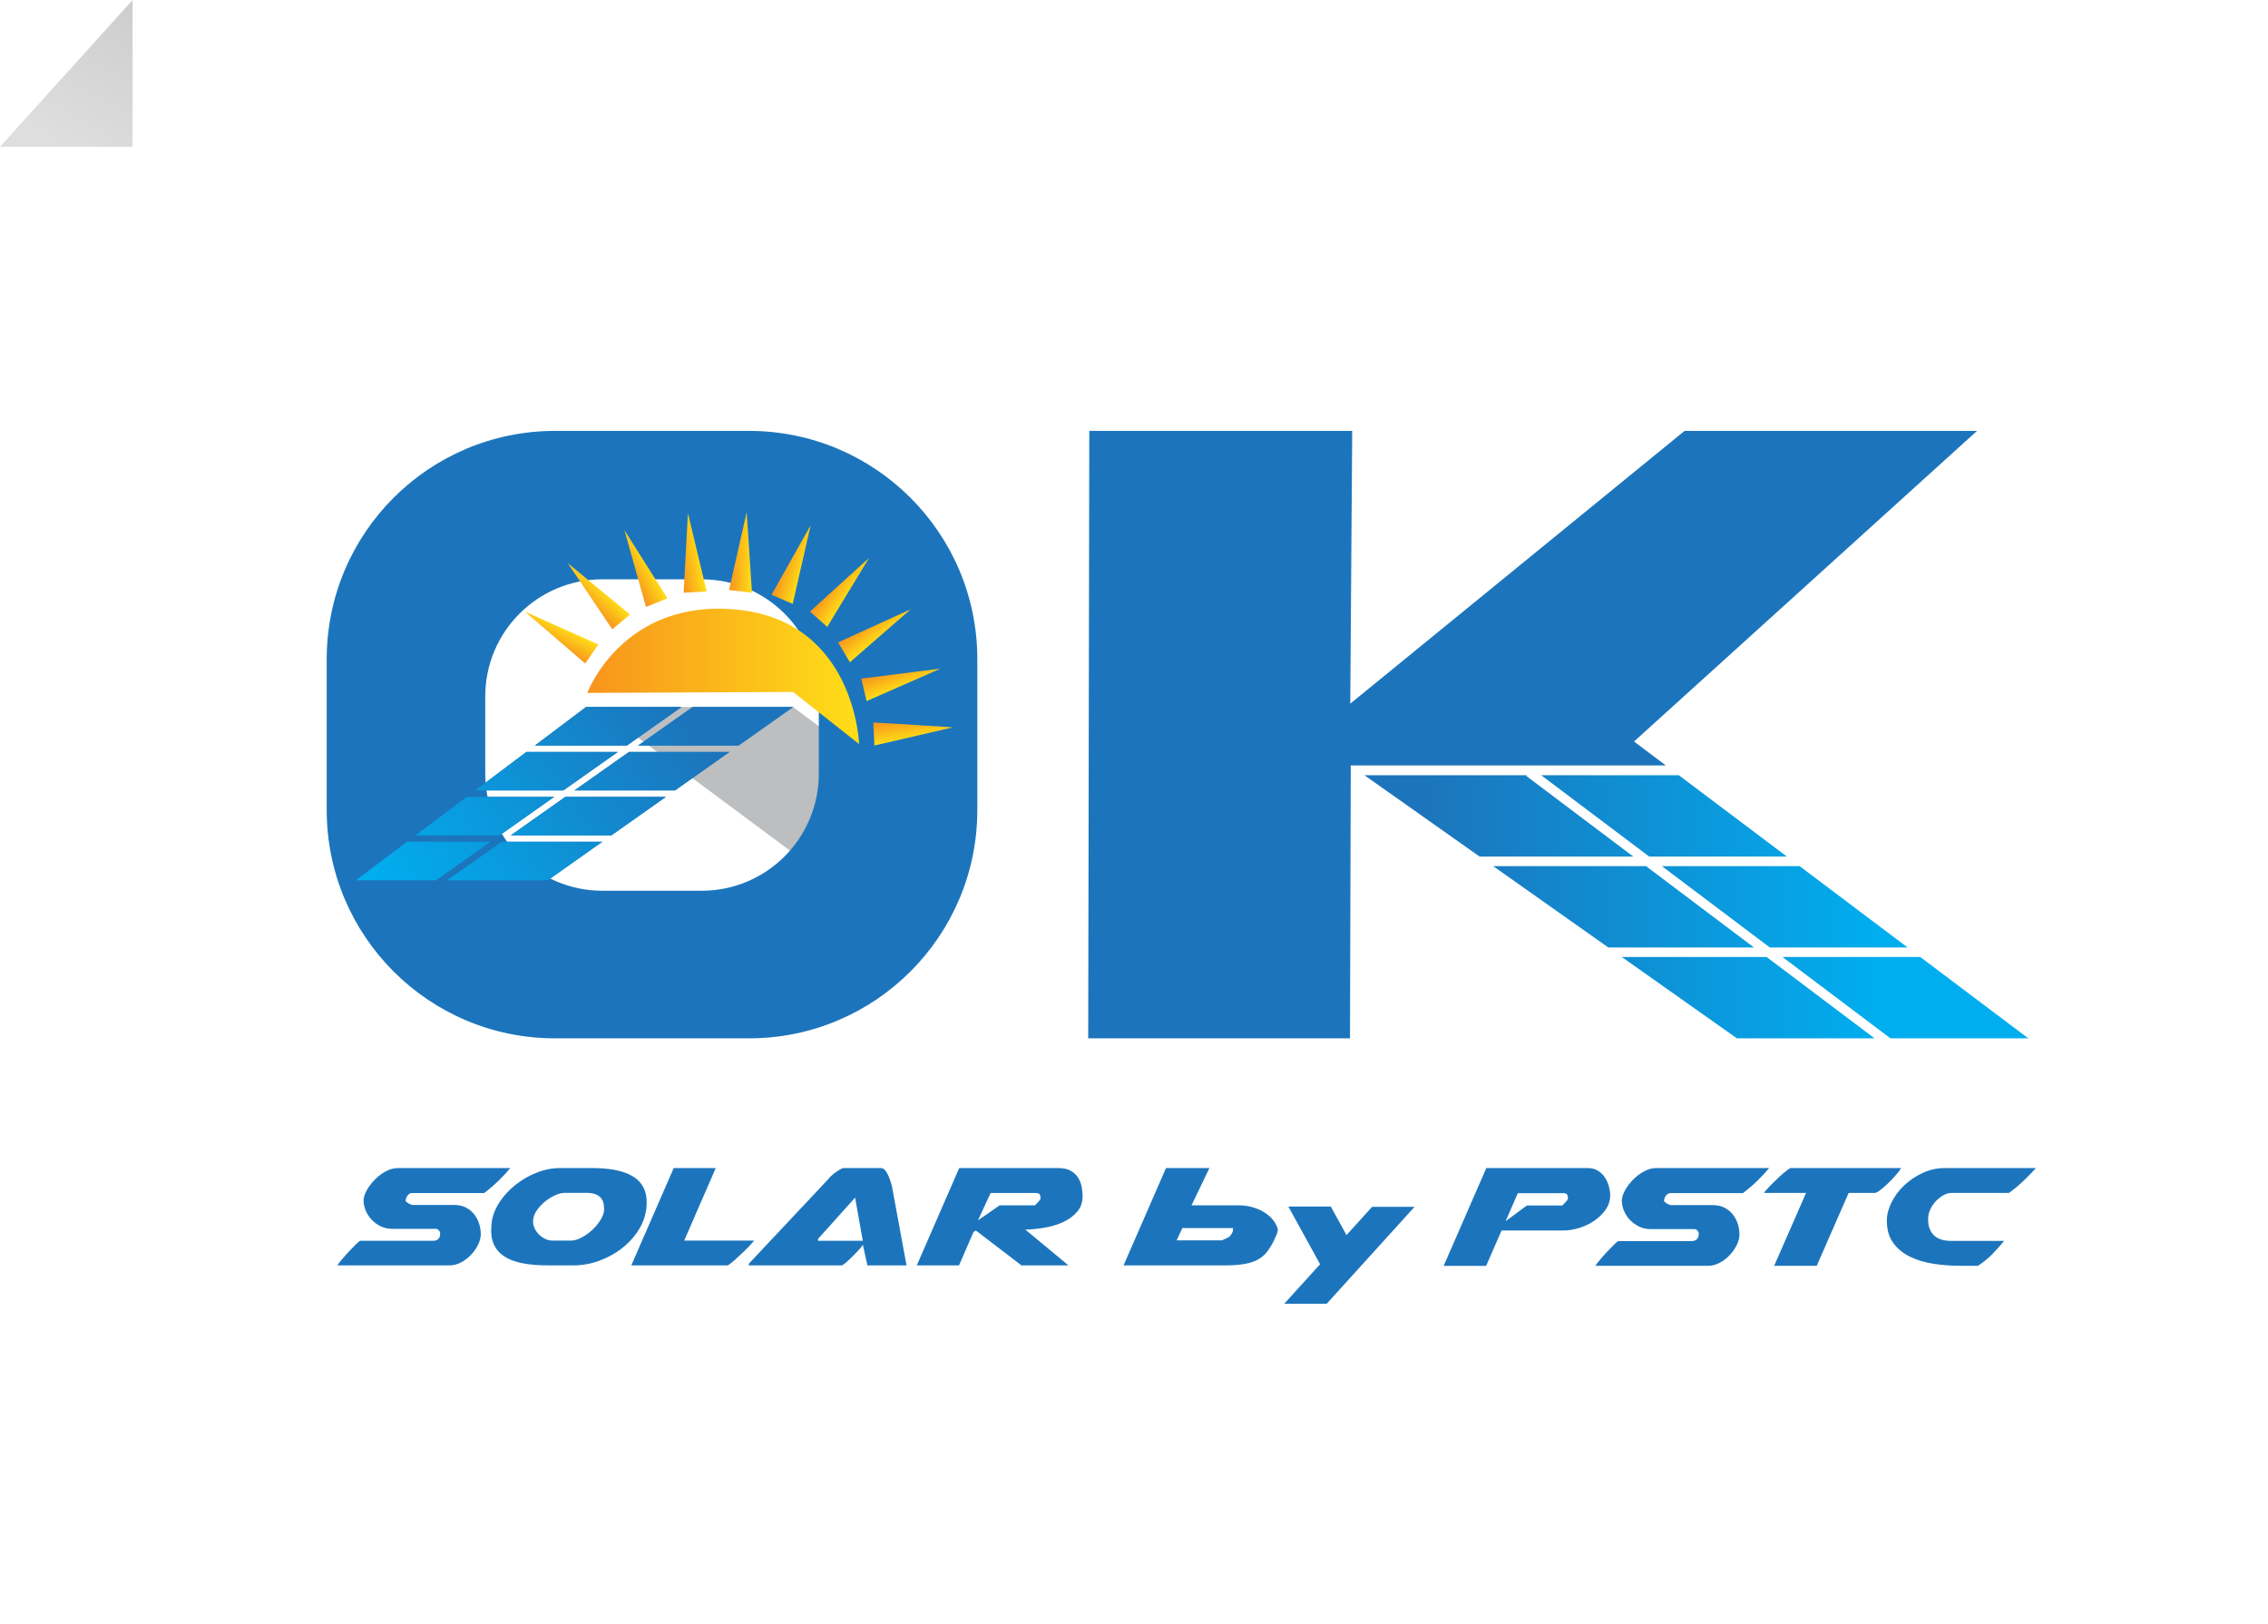 <svg width="479" height="343" viewBox="0 0 479 343" fill="none" xmlns="http://www.w3.org/2000/svg">
<g filter="url(#filter0_d_133_2050)">
<path d="M28 0H465C470.523 0 475 4.477 475 10V285C475 312.614 452.614 335 425 335H78C50.386 335 28 312.614 28 285V0Z" fill="white"/>
</g>
<path d="M28 31V0L0 31H28Z" fill="url(#paint0_linear_133_2050)"/>
<path d="M174.903 185.629H202.439L202.235 182.73L203.582 176.145L167.461 149.309H126.026L174.903 185.629Z" fill="#BCBEC0"/>
<path d="M158.199 91H117.224C90.587 91 69 112.587 69 139.218V171.065C69 197.697 90.587 219.283 117.218 219.283H158.193C184.825 219.283 206.411 197.697 206.411 171.065V139.218C206.417 112.587 184.825 91 158.199 91ZM172.932 163.389C172.932 177.043 161.867 188.108 148.213 188.108H127.204C113.55 188.108 102.485 177.037 102.485 163.389V147.063C102.485 133.409 113.55 122.345 127.204 122.345H148.213C161.867 122.345 172.932 133.409 172.932 147.063V163.389Z" fill="#1C75BC"/>
<path d="M351.825 161.651L345.106 156.594L417.547 91H355.774L285.175 148.603L285.584 91H230.057L229.829 219.283H285.117L285.28 161.674L285.315 161.698V161.651H351.825Z" fill="#1C75BC"/>
<path d="M124.037 146.329L167.496 146.13L181.442 157.136C181.442 157.136 180.654 131.362 155.889 128.772C131.549 126.229 124.037 146.329 124.037 146.329Z" fill="url(#paint1_linear_133_2050)"/>
<path d="M157.691 108.171L153.976 124.602L158.817 125.168L157.691 108.171Z" fill="url(#paint2_linear_133_2050)"/>
<path d="M171.211 110.924L162.946 125.605L167.42 127.53L171.211 110.924Z" fill="url(#paint3_linear_133_2050)"/>
<path d="M145.285 108.346L144.387 125.168L149.251 124.911L145.285 108.346Z" fill="url(#paint4_linear_133_2050)"/>
<path d="M131.876 111.957L136.437 128.172L140.963 126.364L131.876 111.957Z" fill="url(#paint5_linear_133_2050)"/>
<path d="M119.907 118.927L129.315 132.902L133.048 129.77L119.907 118.927Z" fill="url(#paint6_linear_133_2050)"/>
<path d="M110.82 129.146L123.605 140.123L126.364 136.104L110.82 129.146Z" fill="url(#paint7_linear_133_2050)"/>
<path d="M183.541 117.824L171.071 129.151L174.711 132.388L183.541 117.824Z" fill="url(#paint8_linear_133_2050)"/>
<path d="M192.337 128.673L177.009 135.661L179.494 139.855L192.337 128.673Z" fill="url(#paint9_linear_133_2050)"/>
<path d="M198.625 141.202L181.908 143.313L183.028 148.055L198.625 141.202Z" fill="url(#paint10_linear_133_2050)"/>
<path d="M201.261 153.602L184.446 152.569L184.667 157.44L201.261 153.602Z" fill="url(#paint11_linear_133_2050)"/>
<path d="M132.413 157.439H112.978L123.769 149.309H143.932L132.413 157.439Z" fill="#1C75BC"/>
<path d="M92.08 185.903H75.165L85.961 177.772H103.599L92.08 185.903Z" fill="#1C75BC"/>
<path d="M132.844 158.798H154.063L142.556 166.923H121.331L132.844 158.798Z" fill="#1C75BC"/>
<path d="M146.294 149.309H167.496L155.988 157.439H134.775L146.294 149.309Z" fill="#1C75BC"/>
<path d="M127.198 177.772L115.69 185.903H94.442L105.956 177.772H127.198Z" fill="#1C75BC"/>
<path d="M119.4 168.288H140.631L129.123 176.413H107.886L119.4 168.288Z" fill="#1C75BC"/>
<path d="M118.968 166.923H100.374L111.17 158.798H130.488L118.968 166.923Z" fill="#1C75BC"/>
<path d="M105.524 176.413H87.769L98.566 168.288H117.043L105.524 176.413Z" fill="#1C75BC"/>
<path d="M132.413 157.439H112.978L123.769 149.309H143.932L132.413 157.439Z" fill="url(#paint12_linear_133_2050)"/>
<path d="M92.08 185.903H75.165L85.961 177.772H103.599L92.08 185.903Z" fill="url(#paint13_linear_133_2050)"/>
<path d="M132.844 158.798H154.063L142.556 166.923H121.331L132.844 158.798Z" fill="url(#paint14_linear_133_2050)"/>
<path d="M146.294 149.309H167.496L155.988 157.439H134.775L146.294 149.309Z" fill="url(#paint15_linear_133_2050)"/>
<path d="M127.198 177.772L115.69 185.903H94.442L105.956 177.772H127.198Z" fill="url(#paint16_linear_133_2050)"/>
<path d="M119.4 168.288H140.631L129.123 176.413H107.886L119.4 168.288Z" fill="url(#paint17_linear_133_2050)"/>
<path d="M118.968 166.923H100.374L111.17 158.798H130.488L118.968 166.923Z" fill="url(#paint18_linear_133_2050)"/>
<path d="M105.524 176.413H87.769L98.566 168.288H117.043L105.524 176.413Z" fill="url(#paint19_linear_133_2050)"/>
<path d="M87.029 251.952H102.269C103.407 251.071 104.427 250.196 105.332 249.316C106.236 248.435 107.052 247.56 107.775 246.679H84.042C83.162 246.679 82.293 246.918 81.424 247.397C80.555 247.875 79.779 248.47 79.096 249.181C78.408 249.893 77.854 250.64 77.428 251.433C77.002 252.22 76.787 252.926 76.787 253.544C76.787 254.215 76.927 254.903 77.212 255.597C77.498 256.297 77.906 256.933 78.431 257.516C78.962 258.1 79.598 258.578 80.35 258.951C81.103 259.324 81.943 259.511 82.87 259.511H92.022C92.278 259.511 92.5 259.616 92.68 259.82C92.861 260.03 92.955 260.234 92.955 260.438V260.672C92.955 261.033 92.832 261.348 92.587 261.622C92.342 261.897 91.987 262.031 91.52 262.031H76.093C75.987 262.031 75.702 262.258 75.241 262.707C74.774 263.162 74.273 263.676 73.73 264.259C73.188 264.842 72.675 265.414 72.196 265.985C71.718 266.557 71.403 266.971 71.246 267.228H94.979C95.807 267.228 96.612 267.012 97.405 266.586C98.192 266.16 98.892 265.624 99.499 264.976C100.106 264.329 100.595 263.623 100.975 262.865C101.348 262.101 101.535 261.383 101.535 260.713V260.479C101.535 259.884 101.43 259.237 101.225 258.543C101.021 257.843 100.695 257.19 100.257 256.583C99.82 255.976 99.236 255.475 98.513 255.072C97.79 254.67 96.921 254.472 95.918 254.472H87.075C87.075 254.472 86.918 254.425 86.685 254.337C86.451 254.244 86.27 254.151 86.142 254.046C86.066 253.993 85.967 253.923 85.85 253.83C85.734 253.737 85.675 253.684 85.675 253.655C85.675 253.218 85.81 252.821 86.084 252.471C86.358 252.121 86.673 251.946 87.034 251.946L87.029 251.952Z" fill="#1C75BC"/>
<path d="M136.35 256.099C136.455 255.685 136.519 255.3 136.542 254.938C136.565 254.577 136.583 254.215 136.583 253.853C136.583 252.588 136.315 251.497 135.79 250.575C135.259 249.66 134.506 248.913 133.521 248.347C132.535 247.782 131.345 247.356 129.934 247.087C128.522 246.813 126.942 246.679 125.186 246.679H118.245C116.618 246.679 114.996 246.994 113.381 247.63C111.765 248.266 110.289 249.106 108.959 250.15C107.63 251.199 106.51 252.384 105.606 253.719C104.702 255.049 104.13 256.414 103.897 257.808C103.844 258.17 103.803 258.519 103.78 258.852C103.757 259.19 103.739 259.511 103.739 259.82C103.739 261.267 104.037 262.468 104.632 263.425C105.227 264.381 106.055 265.14 107.116 265.694C108.178 266.248 109.438 266.644 110.896 266.878C112.354 267.111 113.941 267.228 115.644 267.228H121.074C122.934 267.228 124.725 266.918 126.446 266.294C128.166 265.676 129.706 264.854 131.077 263.833C132.448 262.812 133.597 261.628 134.53 260.287C135.463 258.945 136.07 257.545 136.355 256.099H136.35ZM126.889 257.534C126.422 258.309 125.839 259.027 125.145 259.686C124.445 260.345 123.681 260.893 122.859 261.337C122.03 261.774 121.266 261.996 120.572 261.996H116.694C116.122 261.996 115.574 261.862 115.043 261.587C114.512 261.313 114.046 260.963 113.649 260.52C113.246 260.083 112.949 259.575 112.757 259.009C112.564 258.444 112.529 257.86 112.657 257.265C112.762 256.671 113.042 256.058 113.509 255.422C113.976 254.787 114.53 254.215 115.177 253.696C115.824 253.177 116.513 252.751 117.254 252.419C117.988 252.08 118.682 251.917 119.33 251.917H123.868C124.643 251.917 125.279 252.016 125.769 252.209C126.259 252.401 126.644 252.663 126.912 252.984C127.186 253.305 127.361 253.678 127.455 254.087C127.548 254.501 127.589 254.915 127.589 255.329C127.589 256.029 127.356 256.764 126.889 257.54V257.534Z" fill="#1C75BC"/>
<path d="M159.231 261.996H144.498L151.164 246.679H142.287L133.328 267.233H153.725C154.162 266.948 154.705 266.516 155.352 265.933C156 265.35 156.618 264.766 157.213 264.189C157.808 263.606 158.304 263.098 158.706 262.655C159.109 262.217 159.284 261.996 159.231 261.996Z" fill="#1C75BC"/>
<path d="M188.062 249.45C187.922 248.995 187.753 248.563 187.56 248.149C187.368 247.735 187.146 247.385 186.901 247.105C186.656 246.819 186.365 246.679 186.026 246.679H178.193C177.989 246.679 177.721 246.778 177.4 246.971C177.079 247.163 176.746 247.385 176.408 247.63C176.07 247.875 175.767 248.126 175.498 248.388C175.224 248.645 175.038 248.855 174.938 249.006L158.187 266.843V266.959C158.187 266.907 158.181 266.907 158.17 266.959C158.158 267.012 158.135 267.099 158.111 267.233H177.808C178.012 267.158 178.35 266.913 178.817 266.499C179.284 266.084 179.762 265.635 180.252 265.14C180.742 264.65 181.185 264.183 181.57 263.746C181.955 263.308 182.177 263.011 182.229 262.853L183.197 267.233H191.456L188.394 250.599C188.318 250.29 188.208 249.91 188.068 249.456L188.062 249.45ZM172.763 262.031V261.646L180.596 252.92L182.223 262.031H172.763Z" fill="#1C75BC"/>
<path d="M227.712 248.732C227.351 248.137 226.826 247.647 226.143 247.257C225.455 246.866 224.557 246.673 223.448 246.673H202.585L193.626 267.228H202.544L205.606 260.17L206.108 259.861L215.726 267.228H225.653L216.543 259.668C217.861 259.645 219.231 259.505 220.655 259.26C222.078 259.015 223.373 258.619 224.551 258.076C225.729 257.534 226.703 256.816 227.479 255.924C228.255 255.032 228.645 253.929 228.645 252.611C228.645 252.016 228.581 251.369 228.453 250.675C228.325 249.975 228.08 249.333 227.718 248.738L227.712 248.732ZM219.721 253.229C219.698 253.305 219.622 253.416 219.506 253.556C219.389 253.696 219.261 253.842 219.121 253.982C218.981 254.122 218.852 254.256 218.753 254.372C218.648 254.489 218.584 254.547 218.561 254.547H211.118L206.54 257.726L209.217 251.946H218.759C219.226 251.946 219.506 252.063 219.611 252.296C219.716 252.529 219.768 252.763 219.768 252.996L219.727 253.229H219.721Z" fill="#1C75BC"/>
<path d="M262.008 254.547H255.394H251.649L252.553 252.669L252.886 251.952H252.897L255.429 246.679H246.254L237.295 267.233H258.625C260.282 267.233 261.664 267.134 262.772 266.942C263.886 266.749 264.819 266.452 265.584 266.049C266.348 265.647 266.983 265.128 267.502 264.48C268.022 263.833 268.511 263.057 268.978 262.153L269.171 261.727C269.328 261.389 269.48 261.045 269.637 260.678C269.795 260.316 269.87 259.954 269.87 259.593C269.532 258.222 268.476 257.19 268.476 257.19C266.155 254.88 263.087 254.582 262.014 254.553L262.008 254.547ZM260.387 259.896C260.375 260.077 260.328 260.205 260.252 260.287L260.177 260.479C260.177 260.479 260.007 260.713 259.751 261.098C259.675 261.173 259.535 261.261 259.343 261.348C259.15 261.442 258.963 261.529 258.783 261.622C258.602 261.716 258.357 261.821 258.048 261.949H248.506L249.707 259.354H260.41C260.41 259.534 260.404 259.715 260.392 259.896H260.387Z" fill="#1C75BC"/>
<path d="M284.376 260.835L281.063 254.804H272.099L278.783 266.954H278.829L271.241 275.323H280.206L298.754 254.863H289.789L284.376 260.835Z" fill="#1C75BC"/>
<path d="M304.907 267.321L313.907 246.679H335.365C336.223 246.679 336.958 246.883 337.564 247.286C338.177 247.688 338.661 248.184 339.022 248.767C339.384 249.351 339.652 249.975 339.821 250.64C339.991 251.304 340.072 251.894 340.072 252.413C340.072 253.503 339.763 254.501 339.139 255.411C338.515 256.321 337.722 257.102 336.765 257.767C335.803 258.432 334.747 258.939 333.592 259.307C332.437 259.668 331.329 259.855 330.262 259.855H317.138L313.866 267.333H304.907V267.321ZM320.562 251.975L317.99 257.895L322.469 254.582H329.947C329.947 254.582 330.04 254.524 330.139 254.407C330.244 254.291 330.367 254.162 330.507 254.017C330.647 253.877 330.781 253.731 330.897 253.591C331.014 253.451 331.084 253.34 331.113 253.258L331.154 253.025C331.154 252.792 331.102 252.559 330.997 252.325C330.892 252.092 330.606 251.975 330.139 251.975H320.556H320.562Z" fill="#1C75BC"/>
<path d="M358.772 260.736V260.503C358.772 260.293 358.678 260.088 358.498 259.878C358.317 259.668 358.095 259.569 357.833 259.569H348.64C347.707 259.569 346.861 259.383 346.109 259.004C345.357 258.624 344.715 258.146 344.178 257.563C343.648 256.98 343.239 256.338 342.954 255.632C342.668 254.932 342.528 254.244 342.528 253.568C342.528 252.943 342.744 252.238 343.169 251.444C343.595 250.651 344.155 249.899 344.843 249.187C345.532 248.476 346.307 247.875 347.182 247.397C348.057 246.918 348.926 246.673 349.813 246.673H373.651C372.922 247.554 372.105 248.441 371.195 249.321C370.285 250.202 369.259 251.089 368.116 251.969H352.811C352.449 251.969 352.128 252.144 351.854 252.494C351.58 252.844 351.446 253.241 351.446 253.684C351.446 253.713 351.504 253.772 351.621 253.859C351.738 253.952 351.837 254.022 351.913 254.075C352.041 254.18 352.222 254.279 352.455 254.367C352.688 254.46 352.817 254.501 352.846 254.501H361.723C362.738 254.501 363.607 254.705 364.33 255.107C365.059 255.51 365.643 256.017 366.08 256.624C366.523 257.236 366.844 257.89 367.054 258.589C367.264 259.289 367.363 259.943 367.363 260.538V260.771C367.363 261.447 367.177 262.165 366.797 262.935C366.418 263.699 365.928 264.41 365.316 265.058C364.704 265.705 364.004 266.248 363.21 266.673C362.417 267.099 361.606 267.315 360.778 267.315H336.94C337.098 267.058 337.413 266.638 337.897 266.067C338.375 265.495 338.888 264.918 339.436 264.335C339.979 263.751 340.486 263.232 340.953 262.777C341.42 262.322 341.705 262.095 341.81 262.095H357.314C357.78 262.095 358.136 261.961 358.387 261.687C358.632 261.412 358.754 261.097 358.754 260.73L358.772 260.736Z" fill="#1C75BC"/>
<path d="M374.701 267.321L381.437 251.934H372.595V251.894C372.618 251.789 372.846 251.503 373.278 251.036C373.703 250.57 374.211 250.05 374.794 249.479C375.377 248.907 375.978 248.353 376.585 247.822C377.197 247.292 377.71 246.907 378.124 246.673H401.531C401.321 247.035 400.965 247.513 400.458 248.097C399.95 248.68 399.408 249.257 398.824 249.829C398.241 250.4 397.675 250.896 397.133 251.31C396.585 251.724 396.182 251.934 395.926 251.934H390.431L383.695 267.321H374.701Z" fill="#1C75BC"/>
<path d="M398.498 257.779C398.498 256.531 398.83 255.247 399.489 253.923C400.149 252.599 401.041 251.404 402.155 250.342C403.269 249.281 404.57 248.4 406.051 247.712C407.533 247.023 409.09 246.679 410.723 246.679H430C429.09 247.665 428.18 248.592 427.276 249.461C426.366 250.33 425.369 251.153 424.278 251.934H412.129C411.586 251.934 411.021 252.098 410.437 252.419C409.854 252.745 409.323 253.165 408.839 253.684C408.361 254.203 407.97 254.781 407.673 255.417C407.375 256.052 407.224 256.682 407.224 257.306C407.171 258.788 407.55 259.948 408.355 260.794C409.16 261.64 410.42 262.06 412.135 262.06H423.275C422.546 262.941 421.741 263.845 420.86 264.766C419.98 265.688 418.935 266.539 417.746 267.315H414.007C412.088 267.315 410.198 267.175 408.338 266.889C406.483 266.604 404.826 266.102 403.374 265.39C401.922 264.679 400.743 263.711 399.851 262.491C398.953 261.272 398.51 259.727 398.51 257.855V257.779H398.498Z" fill="#1C75BC"/>
<path d="M342.528 202.106L366.844 219.283H395.908L373.108 202.106H342.528Z" fill="url(#paint20_linear_133_2050)"/>
<path d="M322.347 163.867L322.458 163.721H291.469H288.173L312.49 180.892H344.948L322.347 163.867Z" fill="url(#paint21_linear_133_2050)"/>
<path d="M373.785 200.088H402.884L380.067 182.911H350.985L373.785 200.088Z" fill="url(#paint22_linear_133_2050)"/>
<path d="M348.308 180.892H377.384L354.572 163.721H325.508L348.308 180.892Z" fill="url(#paint23_linear_133_2050)"/>
<path d="M347.631 182.911H315.353L339.67 200.088H370.431L347.631 182.911Z" fill="url(#paint24_linear_133_2050)"/>
<path d="M399.268 219.283H428.379L405.561 202.106H376.468L399.268 219.283Z" fill="url(#paint25_linear_133_2050)"/>
<defs>
<filter id="filter0_d_133_2050" x="24" y="0" width="455" height="343" filterUnits="userSpaceOnUse" color-interpolation-filters="sRGB">
<feFlood flood-opacity="0" result="BackgroundImageFix"/>
<feColorMatrix in="SourceAlpha" type="matrix" values="0 0 0 0 0 0 0 0 0 0 0 0 0 0 0 0 0 0 127 0" result="hardAlpha"/>
<feOffset dy="4"/>
<feGaussianBlur stdDeviation="2"/>
<feComposite in2="hardAlpha" operator="out"/>
<feColorMatrix type="matrix" values="0 0 0 0 0 0 0 0 0 0 0 0 0 0 0 0 0 0 0.25 0"/>
<feBlend mode="normal" in2="BackgroundImageFix" result="effect1_dropShadow_133_2050"/>
<feBlend mode="normal" in="SourceGraphic" in2="effect1_dropShadow_133_2050" result="shape"/>
</filter>
<linearGradient id="paint0_linear_133_2050" x1="28" y1="1.01544e-06" x2="10.452" y2="28.841" gradientUnits="userSpaceOnUse">
<stop stop-color="#CDCDCD"/>
<stop offset="1" stop-color="#DEDEDE"/>
</linearGradient>
<linearGradient id="paint1_linear_133_2050" x1="124.037" y1="142.841" x2="181.442" y2="142.841" gradientUnits="userSpaceOnUse">
<stop stop-color="#F7941D"/>
<stop offset="1" stop-color="#FFDE17"/>
</linearGradient>
<linearGradient id="paint2_linear_133_2050" x1="153.976" y1="116.67" x2="158.817" y2="116.67" gradientUnits="userSpaceOnUse">
<stop stop-color="#F7941D"/>
<stop offset="1" stop-color="#FFDE17"/>
</linearGradient>
<linearGradient id="paint3_linear_133_2050" x1="165.24" y1="118.012" x2="169.872" y2="119.398" gradientUnits="userSpaceOnUse">
<stop stop-color="#F7941D"/>
<stop offset="1" stop-color="#FFDE17"/>
</linearGradient>
<linearGradient id="paint4_linear_133_2050" x1="143.043" y1="117.337" x2="147.815" y2="116.523" gradientUnits="userSpaceOnUse">
<stop stop-color="#F7941D"/>
<stop offset="1" stop-color="#FFDE17"/>
</linearGradient>
<linearGradient id="paint5_linear_133_2050" x1="132.708" y1="121.218" x2="136.964" y2="118.913" gradientUnits="userSpaceOnUse">
<stop stop-color="#F7941D"/>
<stop offset="1" stop-color="#FFDE17"/>
</linearGradient>
<linearGradient id="paint6_linear_133_2050" x1="123.55" y1="127.462" x2="126.871" y2="123.939" gradientUnits="userSpaceOnUse">
<stop stop-color="#F7941D"/>
<stop offset="1" stop-color="#FFDE17"/>
</linearGradient>
<linearGradient id="paint7_linear_133_2050" x1="116.532" y1="136.405" x2="118.794" y2="132.132" gradientUnits="userSpaceOnUse">
<stop stop-color="#F7941D"/>
<stop offset="1" stop-color="#FFDE17"/>
</linearGradient>
<linearGradient id="paint8_linear_133_2050" x1="175.618" y1="122.648" x2="179.583" y2="125.426" gradientUnits="userSpaceOnUse">
<stop stop-color="#F7941D"/>
<stop offset="1" stop-color="#FFDE17"/>
</linearGradient>
<linearGradient id="paint9_linear_133_2050" x1="183.267" y1="130.788" x2="186.197" y2="134.642" gradientUnits="userSpaceOnUse">
<stop stop-color="#F7941D"/>
<stop offset="1" stop-color="#FFDE17"/>
</linearGradient>
<linearGradient id="paint10_linear_133_2050" x1="189.401" y1="140.664" x2="191.053" y2="145.214" gradientUnits="userSpaceOnUse">
<stop stop-color="#F7941D"/>
<stop offset="1" stop-color="#FFDE17"/>
</linearGradient>
<linearGradient id="paint11_linear_133_2050" x1="192.293" y1="151.328" x2="193.069" y2="156.106" gradientUnits="userSpaceOnUse">
<stop stop-color="#F7941D"/>
<stop offset="1" stop-color="#FFDE17"/>
</linearGradient>
<linearGradient id="paint12_linear_133_2050" x1="150.237" y1="146.054" x2="74.862" y2="199.376" gradientUnits="userSpaceOnUse">
<stop offset="0.09" stop-color="#1C75BC"/>
<stop offset="0.88" stop-color="#00AEEF"/>
</linearGradient>
<linearGradient id="paint13_linear_133_2050" x1="150.237" y1="146.054" x2="74.862" y2="199.376" gradientUnits="userSpaceOnUse">
<stop offset="0.09" stop-color="#1C75BC"/>
<stop offset="0.88" stop-color="#00AEEF"/>
</linearGradient>
<linearGradient id="paint14_linear_133_2050" x1="150.237" y1="146.054" x2="74.862" y2="199.376" gradientUnits="userSpaceOnUse">
<stop offset="0.09" stop-color="#1C75BC"/>
<stop offset="0.88" stop-color="#00AEEF"/>
</linearGradient>
<linearGradient id="paint15_linear_133_2050" x1="150.237" y1="146.054" x2="74.862" y2="199.376" gradientUnits="userSpaceOnUse">
<stop offset="0.09" stop-color="#1C75BC"/>
<stop offset="0.88" stop-color="#00AEEF"/>
</linearGradient>
<linearGradient id="paint16_linear_133_2050" x1="150.237" y1="146.054" x2="74.862" y2="199.376" gradientUnits="userSpaceOnUse">
<stop offset="0.09" stop-color="#1C75BC"/>
<stop offset="0.88" stop-color="#00AEEF"/>
</linearGradient>
<linearGradient id="paint17_linear_133_2050" x1="150.237" y1="146.054" x2="74.862" y2="199.376" gradientUnits="userSpaceOnUse">
<stop offset="0.09" stop-color="#1C75BC"/>
<stop offset="0.88" stop-color="#00AEEF"/>
</linearGradient>
<linearGradient id="paint18_linear_133_2050" x1="150.237" y1="146.054" x2="74.862" y2="199.376" gradientUnits="userSpaceOnUse">
<stop offset="0.09" stop-color="#1C75BC"/>
<stop offset="0.88" stop-color="#00AEEF"/>
</linearGradient>
<linearGradient id="paint19_linear_133_2050" x1="150.237" y1="146.054" x2="74.862" y2="199.376" gradientUnits="userSpaceOnUse">
<stop offset="0.09" stop-color="#1C75BC"/>
<stop offset="0.88" stop-color="#00AEEF"/>
</linearGradient>
<linearGradient id="paint20_linear_133_2050" x1="288.173" y1="210.692" x2="428.378" y2="210.692" gradientUnits="userSpaceOnUse">
<stop offset="0.09" stop-color="#1C75BC"/>
<stop offset="0.78" stop-color="#00AEEF"/>
</linearGradient>
<linearGradient id="paint21_linear_133_2050" x1="288.173" y1="172.307" x2="428.378" y2="172.307" gradientUnits="userSpaceOnUse">
<stop offset="0.09" stop-color="#1C75BC"/>
<stop offset="0.78" stop-color="#00AEEF"/>
</linearGradient>
<linearGradient id="paint22_linear_133_2050" x1="288.173" y1="191.502" x2="428.378" y2="191.502" gradientUnits="userSpaceOnUse">
<stop offset="0.09" stop-color="#1C75BC"/>
<stop offset="0.78" stop-color="#00AEEF"/>
</linearGradient>
<linearGradient id="paint23_linear_133_2050" x1="288.173" y1="172.307" x2="428.378" y2="172.307" gradientUnits="userSpaceOnUse">
<stop offset="0.09" stop-color="#1C75BC"/>
<stop offset="0.78" stop-color="#00AEEF"/>
</linearGradient>
<linearGradient id="paint24_linear_133_2050" x1="288.173" y1="191.502" x2="428.378" y2="191.502" gradientUnits="userSpaceOnUse">
<stop offset="0.09" stop-color="#1C75BC"/>
<stop offset="0.78" stop-color="#00AEEF"/>
</linearGradient>
<linearGradient id="paint25_linear_133_2050" x1="288.173" y1="91" x2="428.379" y2="91" gradientUnits="userSpaceOnUse">
<stop offset="0.09" stop-color="#1C75BC"/>
<stop offset="0.78" stop-color="#00AEEF"/>
</linearGradient>
</defs>
</svg>
